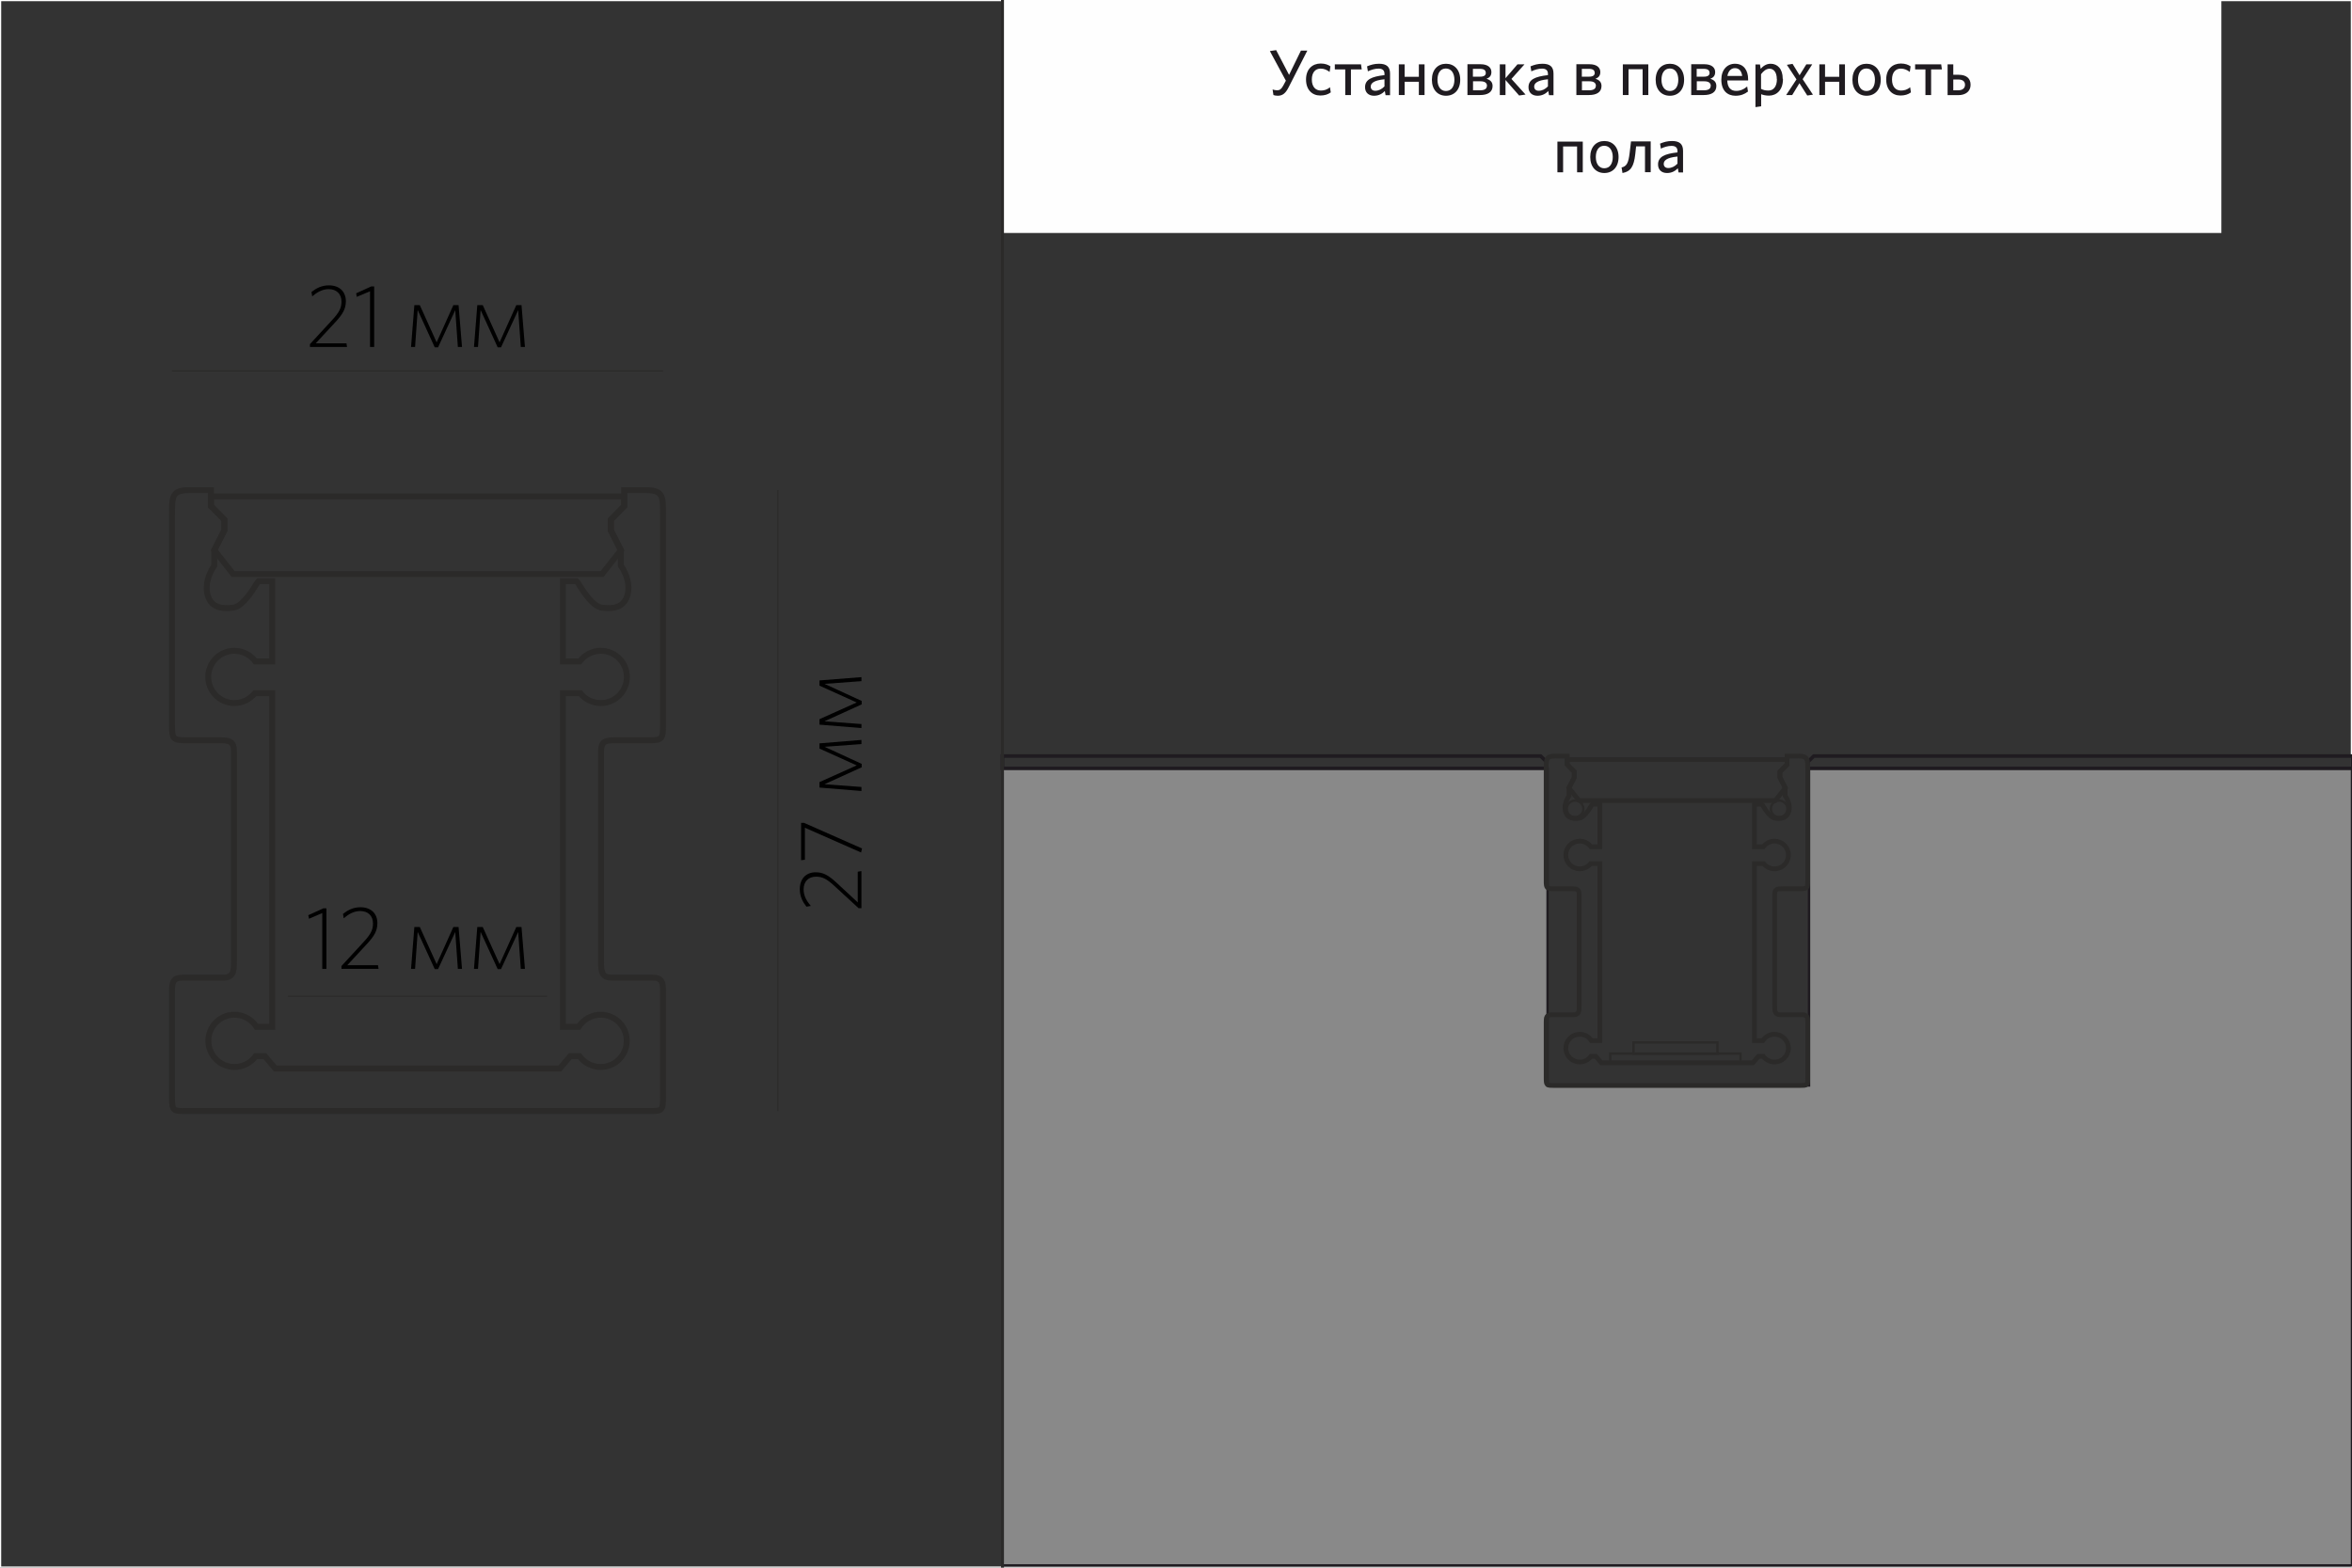 <?xml version="1.0" encoding="UTF-8"?>
<!DOCTYPE svg PUBLIC "-//W3C//DTD SVG 1.1//EN" "http://www.w3.org/Graphics/SVG/1.1/DTD/svg11.dtd">
<!-- Creator: CorelDRAW X6 -->
<svg xmlns="http://www.w3.org/2000/svg" xml:space="preserve" width="198.438mm" height="132.289mm" version="1.1" style="shape-rendering:geometricPrecision; text-rendering:geometricPrecision; image-rendering:optimizeQuality; fill-rule:evenodd; clip-rule:evenodd"
viewBox="0 0 19844 13229"
 xmlns:xlink="http://www.w3.org/1999/xlink">
 <rect x="0" y="0" width="19844" height="13229" fill="#333333" stroke="none"/>
 <defs>
  <style type="text/css">
   <![CDATA[
    .str5 {stroke:#2B2A29;stroke-width:10}
    .str8 {stroke:#2B2A29;stroke-width:20}
    .str6 {stroke:#2B2A29;stroke-width:20}
    .str1 {stroke:#1F1B20;stroke-width:20}
    .str0 {stroke:#FEFEFE;stroke-width:20}
    .str3 {stroke:#2B2A29;stroke-width:25}
    .str2 {stroke:#1F1B20;stroke-width:30}
    .str7 {stroke:#2B2A29;stroke-width:40}
    .str4 {stroke:#2B2A29;stroke-width:50}
    .fil0 {fill:none}
    .fil3 {fill:#898989}
    .fil1 {fill:#FEFEFE}
    .fil4 {fill:black;fill-rule:nonzero}
    .fil2 {fill:#1F1B20;fill-rule:nonzero}
   ]]>
  </style>
 </defs>
 <g id="Слой_x0020_1">
  <rect class="fil0 str0" width="19844" height="13229"/>
  <rect class="fil1" x="8458" width="10284" height="1966"/>
  <path class="fil2" d="M11031 427l-55 0 -100 205 -109 -209 -53 8 135 250 -22 41c-16,30 -30,40 -51,40 -14,0 -27,-3 -39,-7l7 47c7,3 21,6 36,6 40,0 66,-19 93,-73l157 -308 1 0z"/>
  <path id="_1_0" class="fil2" d="M11228 781l-7 -45c-25,22 -51,28 -77,28 -43,0 -76,-30 -76,-93 0,-60 30,-92 74,-92 30,0 54,11 76,28l7 -47c-18,-13 -45,-24 -82,-24 -70,0 -124,47 -124,135 0,86 51,135 120,135 37,0 65,-9 88,-26l1 0 0 1z"/>
  <polygon id="_2_1" class="fil2" points="11350,802 11398,802 11398,586 11489,586 11483,543 11262,543 11262,586 11350,586 "/>
  <path id="_3_2" class="fil2" d="M11728 802l0 -181c0,-58 -30,-83 -93,-83 -40,0 -70,9 -101,22l7 42c28,-13 58,-23 90,-23 30,0 50,12 50,44l0 11c-108,12 -164,37 -164,102 0,44 29,72 76,72 42,0 71,-19 91,-40l6 35 39 0 -2 -1 1 0zm-48 -72c-22,23 -49,36 -77,36 -24,0 -38,-14 -38,-35 0,-26 21,-53 116,-62l0 61 -1 0z"/>
  <polygon id="_4" class="fil2" points="12019,802 12019,543 11971,543 11971,648 11851,648 11851,543 11802,543 11802,802 11851,802 11851,690 11971,690 11971,802 "/>
  <path id="_5" class="fil2" d="M12320 673c0,-85 -51,-135 -120,-135 -69,0 -119,50 -119,135 0,85 50,135 119,135 70,0 120,-50 120,-135zm-49 0c0,55 -24,95 -72,95 -46,0 -71,-41 -71,-95 0,-55 24,-95 71,-95 47,0 72,42 72,95z"/>
  <path id="_6" class="fil2" d="M12593 726c0,-34 -20,-52 -51,-61 24,-10 41,-24 41,-57 0,-38 -30,-66 -92,-66l-110 0 0 260 107 0c63,0 105,-24 105,-76zm-48 -1c0,26 -22,37 -57,37l-60 0 0 -76 63 0c37,0 55,14 55,39l-1 0zm-9 -111c0,22 -15,33 -48,33l-61 0 0 -66 60 0c33,0 48,12 48,31l1 1 0 1z"/>
  <polygon id="_7" class="fil2" points="12817,806 12871,798 12752,666 12862,543 12803,543 12702,660 12702,543 12654,543 12654,802 12702,802 12702,675 "/>
  <path id="_8" class="fil2" d="M13107 802l0 -181c0,-58 -30,-83 -93,-83 -40,0 -70,9 -101,22l7 42c28,-13 58,-23 90,-23 30,0 50,12 50,44l0 11c-108,12 -164,37 -164,102 0,44 29,72 76,72 42,0 71,-19 91,-40l6 35 39 0 -2 -1 1 0zm-48 -72c-22,23 -49,36 -77,36 -24,0 -38,-14 -38,-35 0,-26 21,-53 116,-62l0 61 -1 0z"/>
  <path id="_9" class="fil2" d="M13512 726c0,-34 -20,-52 -51,-61 24,-10 41,-24 41,-57 0,-38 -30,-66 -92,-66l-110 0 0 260 107 0c63,0 105,-24 105,-76zm-48 -1c0,26 -22,37 -57,37l-60 0 0 -76 63 0c37,0 55,14 55,39l-1 0zm-9 -111c0,22 -15,33 -48,33l-61 0 0 -66 60 0c33,0 48,12 48,31l1 1 0 1z"/>
  <polygon id="_10" class="fil2" points="13907,802 13907,543 13692,543 13692,802 13740,802 13740,584 13859,584 13859,802 "/>
  <path id="_11" class="fil2" d="M14209 673c0,-85 -51,-135 -120,-135 -69,0 -120,50 -120,135 0,85 50,135 120,135 70,0 120,-50 120,-135zm-49 0c0,55 -24,95 -71,95 -46,0 -71,-41 -71,-95 0,-55 24,-95 71,-95 47,0 71,42 71,95z"/>
  <path id="_12" class="fil2" d="M14481 726c0,-34 -20,-52 -51,-61 24,-10 41,-24 41,-57 0,-38 -30,-66 -92,-66l-110 0 0 260 107 0c63,0 105,-24 105,-76zm-48 -1c0,26 -22,37 -57,37l-60 0 0 -76 63 0c37,0 55,14 55,39l-1 0zm-9 -111c0,22 -15,33 -48,33l-61 0 0 -66 60 0c33,0 48,12 48,31l1 1 0 1z"/>
  <path id="_13" class="fil2" d="M14748 773l-7 -43c-28,23 -56,37 -93,37 -45,0 -73,-28 -75,-88l176 0 0 -11c0,-72 -35,-130 -111,-130 -66,0 -115,51 -115,134 0,95 53,136 120,136 43,0 76,-13 104,-35l1 0zm-111 -198c37,0 56,24 62,66l-125 0c8,-44 33,-66 63,-66l1 0 -1 0z"/>
  <path id="_14" class="fil2" d="M15041 665c0,-86 -46,-127 -102,-127 -38,0 -65,21 -84,43l-6 -37 -38 0 0 360 48 -7 0 -102c17,7 40,12 66,12 63,0 118,-46 118,-140l-1 -2 -1 0zm-49 2c0,65 -30,97 -71,97 -27,0 -43,-4 -63,-14l0 -124c21,-27 43,-46 72,-46 35,0 61,30 61,87l1 0z"/>
  <polygon id="_15" class="fil2" points="15296,799 15209,668 15290,543 15240,543 15183,635 15124,539 15076,547 15157,670 15070,802 15121,802 15182,702 15248,806 "/>
  <polygon id="_16" class="fil2" points="15566,802 15566,543 15518,543 15518,648 15398,648 15398,543 15350,543 15350,802 15398,802 15398,690 15518,690 15518,802 "/>
  <path id="_17" class="fil2" d="M15868 673c0,-85 -51,-135 -120,-135 -69,0 -119,50 -119,135 0,85 50,135 119,135 70,0 120,-50 120,-135zm-49 0c0,55 -24,95 -72,95 -46,0 -71,-41 -71,-95 0,-55 24,-95 71,-95 47,0 72,42 72,95z"/>
  <path id="_18" class="fil2" d="M16123 781l-7 -45c-25,22 -51,28 -77,28 -43,0 -76,-30 -76,-93 0,-60 30,-92 74,-92 30,0 54,11 76,28l7 -47c-18,-13 -45,-24 -82,-24 -70,0 -124,47 -124,135 0,86 51,135 120,135 37,0 65,-9 88,-26l1 0 0 1z"/>
  <polygon id="_19" class="fil2" points="16245,802 16293,802 16293,586 16384,586 16378,543 16158,543 16158,586 16245,586 "/>
  <path id="_20" class="fil2" d="M16626 715c0,-53 -35,-84 -101,-84l-45 0 0 -88 -48 0 0 260 89 0c63,0 105,-32 105,-87l0 -1zm-47 1c0,28 -21,46 -57,46l-42 0 0 -91 43 0c38,0 56,17 56,45z"/>
  <polygon id="_21" class="fil2" points="13354,1454 13354,1195 13140,1195 13140,1454 13188,1454 13188,1236 13306,1236 13306,1454 "/>
  <path id="_22" class="fil2" d="M13656 1325c0,-85 -51,-135 -120,-135 -69,0 -119,50 -119,135 0,85 50,135 119,135 70,0 120,-50 120,-135zm-49 0c0,55 -24,95 -72,95 -46,0 -71,-41 -71,-95 0,-55 24,-95 71,-95 47,0 72,42 72,95z"/>
  <path id="_23" class="fil2" d="M13682 1416l7 44c69,-13 96,-53 108,-160l7 -65 75 0 0 218 48 0 0 -260 -166 0 -12 101c-10,81 -24,110 -70,120l2 0 1 2z"/>
  <path id="_24" class="fil2" d="M14200 1454l0 -181c0,-58 -30,-83 -93,-83 -40,0 -70,9 -101,22l7 42c28,-13 58,-23 90,-23 30,0 50,12 50,44l0 11c-108,12 -164,37 -164,102 0,44 29,72 76,72 42,0 71,-19 91,-40l6 35 39 0 -2 -1 1 0zm-48 -72c-22,23 -49,36 -77,36 -24,0 -38,-14 -38,-35 0,-26 21,-53 116,-62l0 61 -1 0z"/>
  <polygon class="fil3 str1" points="8458,6484 13057,6484 13057,9160 15263,9160 15263,6484 19844,6484 19844,13210 8458,13210 "/>
  <polygon class="fil0 str2" points="8458,6484 13048,6484 13048,6429 12999,6380 8458,6380 "/>
  <polygon class="fil0 str2" points="19846,6484 15254,6484 15254,6429 15303,6380 19846,6380 "/>
  <line class="fil0 str3" x1="8458" y1="13229" x2="8458" y2= "0" />
  <path class="fil0 str4" d="M1598 4136l182 0 0 135 113 115 0 90 -85 167 0 129c-52,77 -77,168 -58,243 26,100 100,128 218,113 70,-9 148,-119 200,-207l14 -16 115 0 0 677 -142 0c-40,-54 -105,-90 -178,-90 -122,0 -220,99 -220,220 0,122 99,221 220,221 70,0 132,-33 173,-83l147 0 0 2815 -133 0c-39,-61 -108,-102 -186,-102 -122,0 -220,99 -220,220 0,122 99,221 220,221 74,0 139,-36 179,-91l78 0 88 104c800,0 1600,0 2400,0l88 -104 78 0c40,55 105,91 179,91 122,0 220,-99 220,-221 0,-122 -99,-220 -220,-220 -78,0 -147,41 -186,102l-133 0 0 -2815 147 0c40,51 103,83 173,83 122,0 220,-99 220,-221 0,-122 -99,-220 -220,-220 -73,0 -137,35 -178,90l-142 0 0 -677 115 0 14 16c52,88 130,198 200,207 118,15 192,-13 218,-113 19,-75 -6,-166 -58,-243l0 -129 -85 -167 0 -90 113 -115 0 -135 182 0c149,0 146,54 146,215 0,619 0,1159 0,1772 0,107 -8,124 -108,124 -125,0 -176,0 -294,0 -84,0 -121,8 -121,95l0 1769c0,88 5,139 92,139 120,0 221,0 341,0 85,0 90,43 90,118 0,298 0,585 0,884 0,124 -6,124 -125,124 -1298,0 -2595,0 -3893,0 -119,0 -125,1 -125,-124 0,-298 0,-585 0,-884 0,-75 5,-118 90,-118 120,0 221,0 341,0 87,0 92,-51 92,-139l0 -1769c0,-86 -37,-95 -121,-95 -118,0 -169,0 -294,0 -100,0 -108,-17 -108,-124 0,-614 0,-1153 0,-1772 0,-162 -2,-215 146,-215z"/>
  <path class="fil0 str4" d="M1967 4844l-159 -202 0 0 85 -167 0 -90 -113 -115 0 -81c1162,0 2324,0 3487,0l0 81 -113 115 0 90 85 167 0 0 -159 202c-1037,0 -2074,0 -3112,0z"/>
  <line class="fil0 str5" x1="1451" y1="3130" x2="5594" y2= "3130" />
  <line class="fil0 str5" x1="6563" y1="4136" x2="6563" y2= "9376" />
  <path class="fil4" d="M2928 2928l-5 -31 -259 0 166 -179c62,-67 88,-112 88,-176 0,-80 -53,-134 -143,-134 -61,0 -108,25 -147,56l6 37c41,-35 86,-61 139,-61 66,0 108,40 108,105 0,53 -18,90 -79,156l-187 203 0 24 311 0z"/>
  <polygon id="1" class="fil4" points="3157,2928 3157,2417 3132,2417 3005,2475 3010,2505 3122,2458 3122,2928 "/>
  <polygon id="2" class="fil4" points="3898,2928 3869,2575 3825,2575 3684,2889 3542,2575 3496,2575 3468,2928 3502,2928 3524,2616 3668,2931 3696,2931 3841,2617 3863,2928 "/>
  <polygon id="3" class="fil4" points="4429,2928 4400,2575 4356,2575 4215,2889 4073,2575 4027,2575 3999,2928 4033,2928 4055,2616 4199,2931 4227,2931 4372,2617 4394,2928 "/>
  <path class="fil4" d="M7268 7351l-31 5 0 259 -179 -166c-67,-62 -112,-88 -176,-88 -80,0 -134,53 -134,143 0,61 25,108 56,147l37 -6c-35,-41 -61,-86 -61,-139 0,-66 40,-108 105,-108 53,0 90,18 156,79l203 187 24 0 0 -311z"/>
  <polygon id="1" class="fil4" points="6784,6944 6759,6944 6759,7259 6791,7255 6791,6985 7265,7194 7273,7160 "/>
  <polygon id="2" class="fil4" points="7268,6244 6914,6273 6914,6317 7228,6459 6914,6600 6914,6646 7268,6675 7268,6641 6956,6618 7270,6475 7270,6446 6957,6302 7268,6279 "/>
  <polygon id="3" class="fil4" points="7268,5714 6914,5742 6914,5786 7228,5928 6914,6069 6914,6115 7268,6144 7268,6110 6956,6087 7270,5944 7270,5915 6957,5771 7268,5748 "/>
  <line class="fil0 str5" x1="2430" y1="8407" x2="4616" y2= "8407" />
  <polygon class="fil4" points="2754,8176 2754,7665 2729,7665 2601,7723 2607,7753 2719,7705 2719,8176 "/>
  <path id="1" class="fil4" d="M3194 8176l-5 -31 -259 0 166 -179c62,-67 88,-112 88,-176 0,-80 -53,-134 -143,-134 -61,0 -108,25 -147,56l6 37c41,-35 86,-61 139,-61 66,0 108,40 108,105 0,53 -18,90 -79,156l-187 203 0 24 311 0z"/>
  <polygon id="2" class="fil4" points="3898,8176 3869,7823 3825,7823 3684,8136 3542,7823 3496,7823 3468,8176 3502,8176 3524,7864 3668,8178 3696,8178 3841,7865 3863,8176 "/>
  <polygon id="3" class="fil4" points="4429,8176 4400,7823 4356,7823 4215,8136 4073,7823 4027,7823 3999,8176 4033,8176 4055,7864 4199,8178 4227,8178 4372,7865 4394,8176 "/>
  <g id="_1117957936">
   <g>
    <rect class="fil0 str6" x="13586" y="8891" width="1098.84" height="72.63"/>
    <rect class="fil0 str6" x="13782" y="8797" width="708.469" height="95.215"/>
   </g>
   <path class="fil0 str7" d="M13126 6380l97 0 0 71 60 61 0 48 -45 88 0 68c-28,41 -41,89 -31,129 14,53 53,68 116,60 37,-5 79,-63 106,-110l8 -8 61 0 0 359 -75 0c-21,-29 -56,-48 -95,-48 -65,0 -117,52 -117,117 0,65 53,117 117,117 37,0 70,-17 92,-44l78 0 0 1494 -71 0c-21,-33 -57,-54 -99,-54 -65,0 -117,52 -117,117 0,65 53,117 117,117 39,0 74,-19 95,-48l41 0 47 55c426,0 852,0 1278,0l47 -55 41 0c21,29 56,48 95,48 65,0 117,-52 117,-117 0,-65 -53,-117 -117,-117 -42,0 -78,22 -99,54l-71 0 0 -1494 78 0c22,27 55,44 92,44 65,0 117,-52 117,-117 0,-65 -53,-117 -117,-117 -39,0 -73,19 -95,48l-75 0 0 -359 61 0 8 8c28,47 69,105 106,110 63,8 102,-7 116,-60 10,-40 -3,-88 -31,-129l0 -68 -45 -88 0 -48 60 -61 0 -71 97 0c79,0 78,29 78,114 0,329 0,615 0,940 0,57 -4,66 -58,66 -67,0 -94,0 -157,0 -45,0 -64,4 -64,50l0 939c0,47 3,74 49,74 64,0 118,0 182,0 45,0 48,23 48,62 0,158 0,311 0,469 0,66 -3,66 -67,66 -691,0 -1382,0 -2073,0 -63,0 -67,0 -67,-66 0,-158 0,-311 0,-469 0,-40 3,-62 48,-62 64,0 118,0 182,0 46,0 49,-27 49,-74l0 -939c0,-46 -20,-50 -64,-50 -63,0 -90,0 -157,0 -53,0 -58,-9 -58,-66 0,-326 0,-612 0,-940 0,-86 -1,-114 78,-114z"/>
   <path class="fil0 str7" d="M13322 6756l-85 -107 0 0 45 -88 0 -48 -60 -61 0 -43c619,0 1238,0 1856,0l0 43 -60 61 0 48 45 88 0 0 -85 107c-552,0 -1105,0 -1657,0z"/>
  </g>
  <circle class="fil0 str8" cx="13289" cy="6826" r="70"/>
  <circle class="fil0 str8" cx="15011" cy="6826" r="70"/>
 </g>
</svg>
